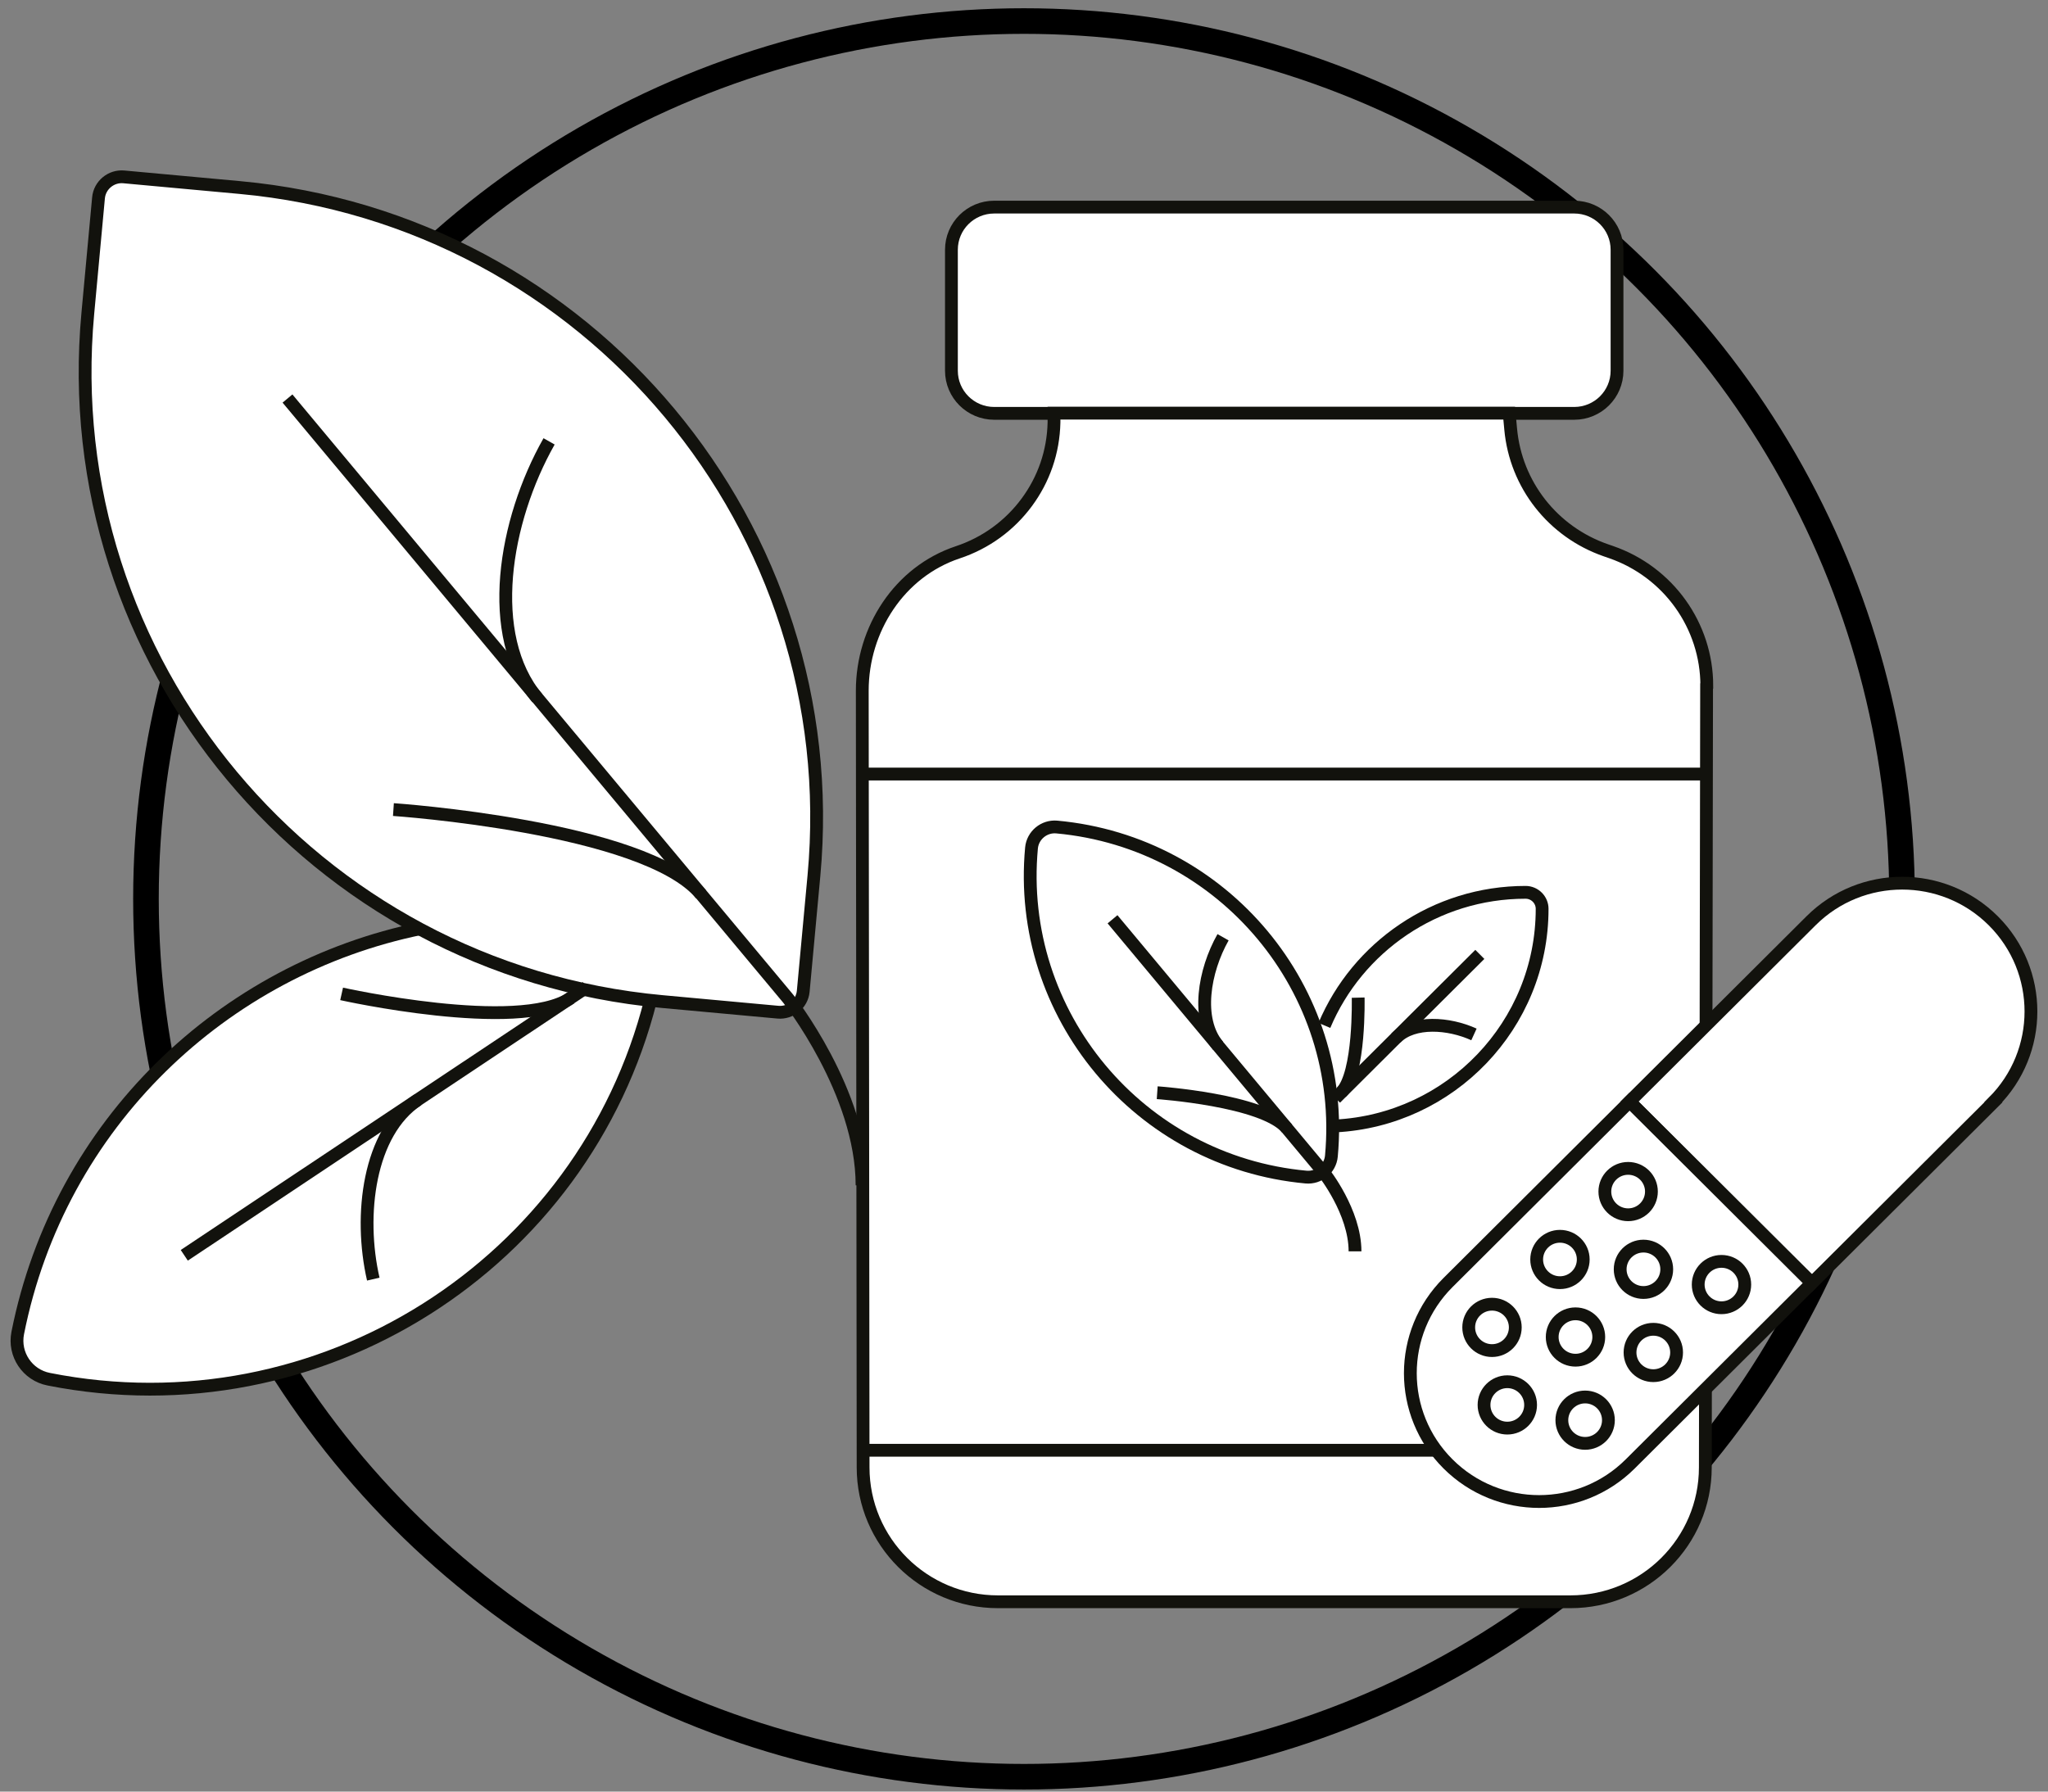 <svg xmlns="http://www.w3.org/2000/svg" width="160" height="140" viewBox="0 0 160 140" fill="none"><rect x="0" y="0" width="160" height="140" fill="#808080" stroke="none"/><circle cx="80" cy="70.242" r="68.597" stroke="black" stroke-width="2"></circle><g clip-path="url(#clip0_222_332)"><path d="M32.916 72.554C17.462 75.705 4.646 87.773 1.385 104.167C1.057 105.833 2.139 107.45 3.81 107.776C25 111.973 45.617 98.811 50.829 78.155" fill="white"></path><path d="M32.916 72.554C17.462 75.705 4.646 87.773 1.385 104.167C1.057 105.833 2.139 107.45 3.81 107.776C25 111.973 45.617 98.811 50.829 78.155" stroke="#12120D" stroke-miterlimit="10"></path><path d="M122.987 16.184H77.673C75.826 16.184 74.33 17.676 74.33 19.515V28.97C74.33 30.81 75.826 32.301 77.673 32.301H122.987C124.833 32.301 126.33 30.81 126.33 28.97V19.515C126.33 17.676 124.833 16.184 122.987 16.184Z" fill="white" stroke="#12120D" stroke-miterlimit="10"></path><path d="M133.328 53.611L133.229 114.667C133.229 120.464 128.51 125.167 122.692 125.167H77.968C72.15 125.167 67.43 120.464 67.43 114.667L67.365 53.971C67.365 49.17 70.265 44.679 74.821 43.161C77.034 42.426 78.885 41.054 80.213 39.258C81.54 37.462 82.294 35.322 82.344 33.004V32.285H117.906L118.021 33.526C118.414 37.87 121.315 41.56 125.445 42.997L125.871 43.144C130.345 44.696 133.344 48.892 133.344 53.595L133.328 53.611Z" fill="white" stroke="#12120D" stroke-miterlimit="10"></path><path d="M67.348 60.486H133.328" stroke="#12120D" stroke-miterlimit="10"></path><path d="M67.348 113.328H122.249" stroke="#12120D" stroke-miterlimit="10"></path><path d="M155.733 86.14L141.549 100.273L127.307 86.082L141.491 71.949C145.42 68.035 151.793 68.035 155.722 71.949C159.65 75.864 159.65 82.214 155.722 86.129L155.733 86.14Z" fill="white" stroke="#12120D" stroke-miterlimit="10"></path><path d="M141.544 100.264L127.36 114.397C123.431 118.312 117.058 118.312 113.129 114.397C109.201 110.483 109.201 104.132 113.129 100.218L127.313 86.085L141.555 100.276L141.544 100.264Z" fill="white" stroke="#12120D" stroke-miterlimit="10"></path><path d="M116.562 105.539C117.567 105.539 118.382 104.728 118.382 103.727C118.382 102.726 117.567 101.914 116.562 101.914C115.558 101.914 114.743 102.726 114.743 103.727C114.743 104.728 115.558 105.539 116.562 105.539Z" fill="white" stroke="#12120D" stroke-miterlimit="10"></path><path d="M121.872 100.232C122.877 100.232 123.691 99.421 123.691 98.419C123.691 97.418 122.877 96.607 121.872 96.607C120.868 96.607 120.053 97.418 120.053 98.419C120.053 99.421 120.868 100.232 121.872 100.232Z" fill="white" stroke="#12120D" stroke-miterlimit="10"></path><path d="M127.198 94.925C128.203 94.925 129.018 94.113 129.018 93.112C129.018 92.111 128.203 91.3 127.198 91.3C126.194 91.3 125.379 92.111 125.379 93.112C125.379 94.113 126.194 94.925 127.198 94.925Z" fill="white" stroke="#12120D" stroke-miterlimit="10"></path><path d="M117.759 111.597C118.763 111.597 119.578 110.786 119.578 109.785C119.578 108.784 118.763 107.972 117.759 107.972C116.754 107.972 115.94 108.784 115.94 109.785C115.94 110.786 116.754 111.597 117.759 111.597Z" fill="white" stroke="#12120D" stroke-miterlimit="10"></path><path d="M123.085 106.29C124.09 106.29 124.904 105.479 124.904 104.478C124.904 103.477 124.09 102.665 123.085 102.665C122.08 102.665 121.266 103.477 121.266 104.478C121.266 105.479 122.08 106.29 123.085 106.29Z" fill="white" stroke="#12120D" stroke-miterlimit="10"></path><path d="M128.395 101C129.399 101 130.214 100.188 130.214 99.187C130.214 98.186 129.399 97.374 128.395 97.374C127.39 97.374 126.576 98.186 126.576 99.187C126.576 100.188 127.39 101 128.395 101Z" fill="white" stroke="#12120D" stroke-miterlimit="10"></path><path d="M123.839 112.789C124.843 112.789 125.658 111.978 125.658 110.977C125.658 109.976 124.843 109.164 123.839 109.164C122.834 109.164 122.02 109.976 122.02 110.977C122.02 111.978 122.834 112.789 123.839 112.789Z" fill="white" stroke="#12120D" stroke-miterlimit="10"></path><path d="M129.165 107.499C130.17 107.499 130.984 106.687 130.984 105.686C130.984 104.685 130.17 103.874 129.165 103.874C128.16 103.874 127.346 104.685 127.346 105.686C127.346 106.687 128.16 107.499 129.165 107.499Z" fill="white" stroke="#12120D" stroke-miterlimit="10"></path><path d="M134.491 102.192C135.496 102.192 136.31 101.38 136.31 100.379C136.31 99.378 135.496 98.567 134.491 98.567C133.487 98.567 132.672 99.378 132.672 100.379C132.672 101.38 133.487 102.192 134.491 102.192Z" fill="white" stroke="#12120D" stroke-miterlimit="10"></path><path d="M103.468 80.13C106.041 74.023 112.121 69.729 119.185 69.729C119.906 69.729 120.479 70.317 120.479 71.019C120.479 80.098 113.317 87.528 104.32 87.985" stroke="#12120D" stroke-miterlimit="10"></path><path d="M115.612 74.579L104.337 85.813" stroke="#12120D" stroke-miterlimit="10"></path><path d="M104.779 85.372C106.254 83.903 106.107 77.959 106.107 77.959" stroke="#12120D" stroke-miterlimit="10"></path><path d="M109.057 81.11C110.433 79.739 113.186 79.934 115.153 80.833" stroke="#12120D" stroke-miterlimit="10"></path><path d="M82.564 64.626C95.603 65.824 105.218 77.35 104.015 90.342C103.923 91.334 103.032 92.072 102.036 91.981C88.997 90.782 79.383 79.256 80.586 66.264C80.678 65.272 81.569 64.534 82.564 64.626Z" stroke="#12120D" stroke-miterlimit="10"></path><path d="M86.916 71.835L103.419 91.626C103.419 91.626 105.861 94.696 105.861 97.783" stroke="#12120D" stroke-miterlimit="10"></path><path d="M100.551 88.181C98.699 85.96 90.407 85.388 90.407 85.388" stroke="#12120D" stroke-miterlimit="10"></path><path d="M95.159 81.715C93.422 79.641 94.061 75.868 95.552 73.24" stroke="#12120D" stroke-miterlimit="10"></path><path d="M9.675 13.822L18.732 14.654C46.001 17.16 66.103 41.261 63.588 68.432L62.753 77.457C62.661 78.449 61.77 79.187 60.774 79.095L51.717 78.263C24.448 75.757 4.345 51.656 6.861 24.485L7.696 15.46C7.788 14.468 8.679 13.73 9.675 13.822Z" fill="white" stroke="#12120D" stroke-miterlimit="10"></path><path d="M22.46 31.142L61.579 78.04C61.579 78.04 67.348 85.323 67.348 92.623" stroke="#12120D" stroke-miterlimit="10"></path><path d="M54.762 69.876C50.353 64.601 30.736 63.262 30.736 63.262" stroke="#12120D" stroke-miterlimit="10"></path><path d="M41.979 54.559C37.882 49.643 39.373 40.711 42.897 34.49" stroke="#12120D" stroke-miterlimit="10"></path><path d="M14.397 98.093L45.814 77.159" stroke="#12120D" stroke-miterlimit="10"></path><path d="M44.585 77.991C40.471 80.735 26.689 77.665 26.689 77.665" stroke="#12120D" stroke-miterlimit="10"></path><path d="M32.638 85.944C28.803 88.491 28.016 94.958 29.163 99.954" stroke="#12120D" stroke-miterlimit="10"></path></g><defs><clipPath id="clip0_222_332"><rect width="159" height="113" fill="white" transform="translate(0.5 13)"></rect></clipPath></defs></svg>